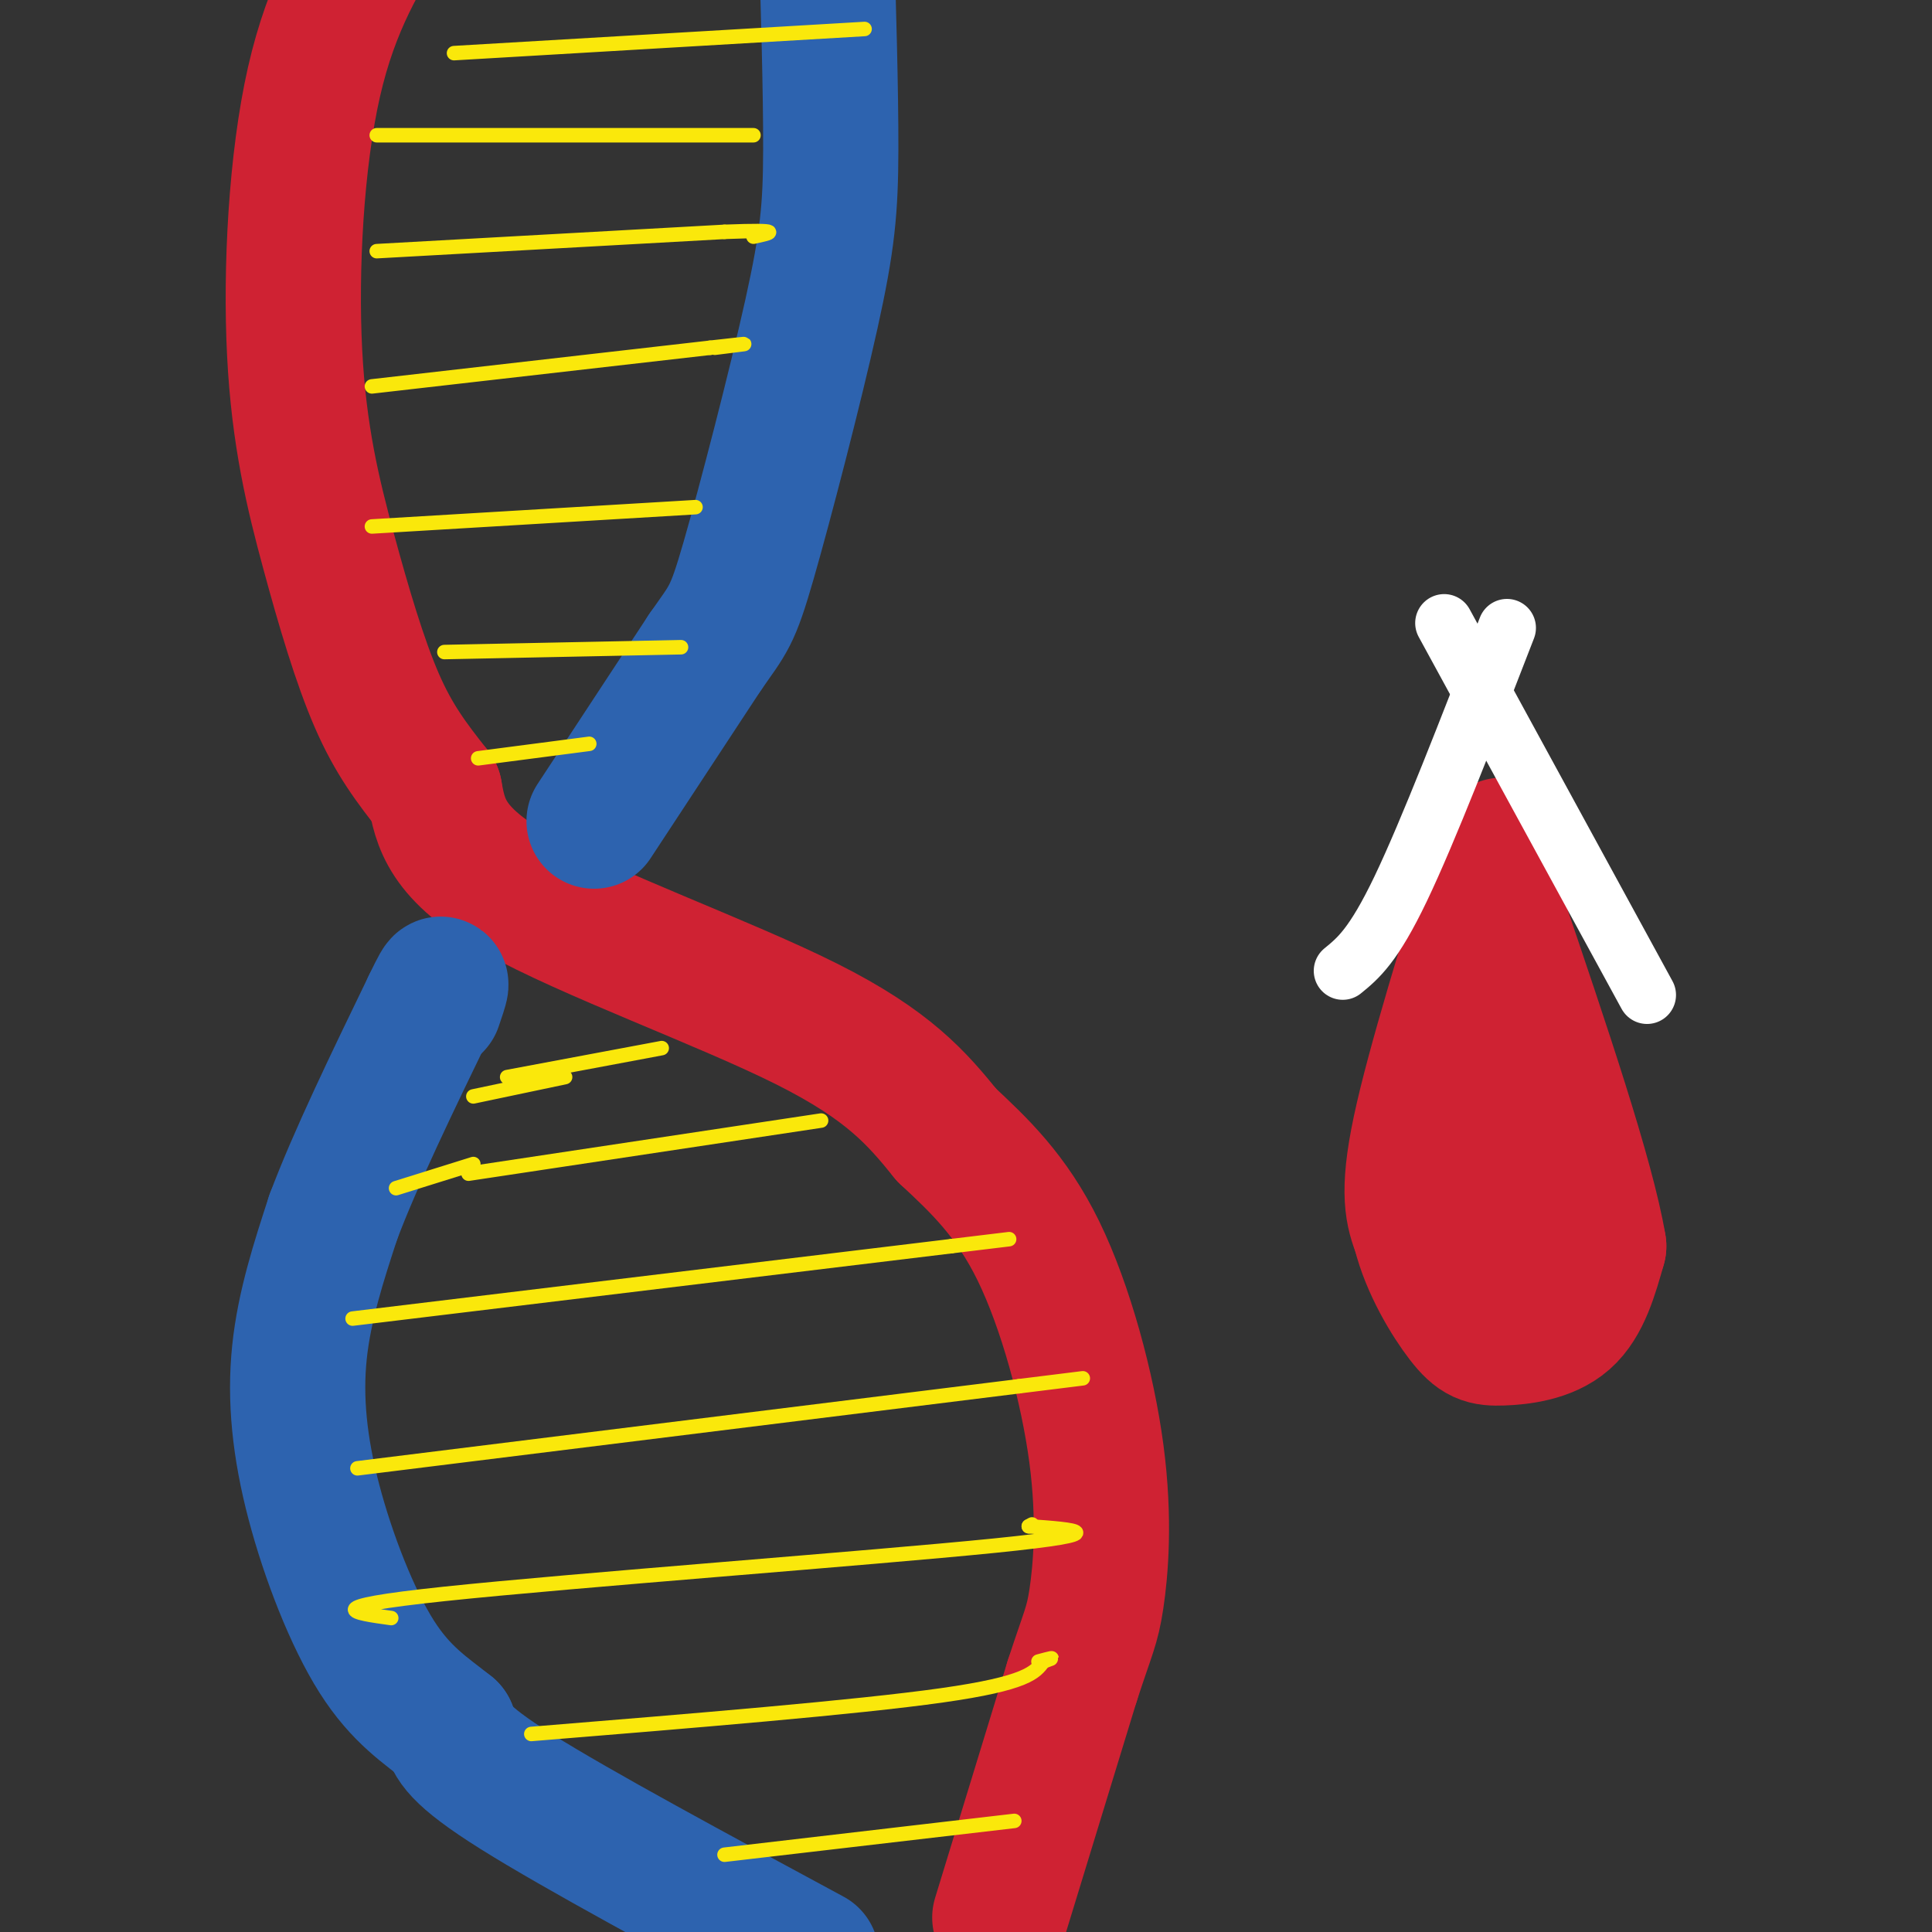 <svg viewBox='0 0 400 400' version='1.1' xmlns='http://www.w3.org/2000/svg' xmlns:xlink='http://www.w3.org/1999/xlink'><rect x="0" y="0" width="400" height="400" fill="#333333" stroke="none"/><g fill='none' stroke='#cf2233' stroke-width='28' stroke-linecap='round' stroke-linejoin='round'><path d='M207,397c0.000,0.000 15.000,-49.000 15,-49'/><path d='M222,348c3.322,-10.206 4.128,-11.220 5,-17c0.872,-5.780 1.812,-16.325 0,-30c-1.812,-13.675 -6.375,-30.478 -12,-42c-5.625,-11.522 -12.313,-17.761 -19,-24'/><path d='M196,235c-6.131,-7.560 -11.958,-14.458 -29,-23c-17.042,-8.542 -45.298,-18.726 -60,-27c-14.702,-8.274 -15.851,-14.637 -17,-21'/><path d='M90,164c-4.858,-6.128 -8.503,-10.949 -12,-19c-3.497,-8.051 -6.844,-19.333 -10,-31c-3.156,-11.667 -6.119,-23.718 -7,-41c-0.881,-17.282 0.320,-39.795 4,-56c3.680,-16.205 9.840,-26.103 16,-36'/><path d='M81,-19c2.667,-6.000 1.333,-3.000 0,0'/></g>
<g fill='none' stroke='#2d63af' stroke-width='28' stroke-linecap='round' stroke-linejoin='round'><path d='M168,405c-24.250,-13.083 -48.500,-26.167 -61,-34c-12.500,-7.833 -13.250,-10.417 -14,-13'/><path d='M93,358c-4.845,-3.874 -9.959,-7.059 -15,-15c-5.041,-7.941 -10.011,-20.638 -13,-32c-2.989,-11.362 -3.997,-21.389 -3,-31c0.997,-9.611 3.998,-18.805 7,-28'/><path d='M69,252c4.500,-12.000 12.250,-28.000 20,-44'/><path d='M89,208c3.500,-7.333 2.250,-3.667 1,0'/><path d='M123,170c0.000,0.000 23.000,-35.000 23,-35'/><path d='M146,135c4.876,-7.019 5.565,-7.067 9,-19c3.435,-11.933 9.617,-35.751 13,-51c3.383,-15.249 3.967,-21.928 4,-34c0.033,-12.072 -0.483,-29.536 -1,-47'/></g>
<g fill='none' stroke='#fae80b' stroke-width='3' stroke-linecap='round' stroke-linejoin='round'><path d='M150,384c0.000,0.000 60.000,-7.000 60,-7'/><path d='M110,359c33.667,-2.750 67.333,-5.500 85,-8c17.667,-2.500 19.333,-4.750 21,-7'/><path d='M216,344c3.333,-1.167 1.167,-0.583 -1,0'/><path d='M81,335c-7.867,-1.089 -15.733,-2.178 11,-5c26.733,-2.822 88.067,-7.378 114,-10c25.933,-2.622 16.467,-3.311 7,-4'/><path d='M213,316c1.167,-0.667 0.583,-0.333 0,0'/><path d='M74,304c0.000,0.000 137.000,-17.000 137,-17'/><path d='M211,287c22.833,-2.833 11.417,-1.417 0,0'/><path d='M73,273c0.000,0.000 124.000,-15.000 124,-15'/><path d='M197,258c20.667,-2.500 10.333,-1.250 0,0'/><path d='M97,243c0.000,0.000 73.000,-11.000 73,-11'/><path d='M82,246c0.000,0.000 16.000,-5.000 16,-5'/><path d='M105,223c0.000,0.000 32.000,-6.000 32,-6'/><path d='M98,227c0.000,0.000 19.000,-4.000 19,-4'/><path d='M99,157c0.000,0.000 23.000,-3.000 23,-3'/><path d='M92,135c0.000,0.000 49.000,-1.000 49,-1'/><path d='M77,109c0.000,0.000 67.000,-4.000 67,-4'/><path d='M77,80c0.000,0.000 70.000,-8.000 70,-8'/><path d='M147,72c11.833,-1.333 6.417,-0.667 1,0'/><path d='M78,52c0.000,0.000 72.000,-4.000 72,-4'/><path d='M150,48c13.000,-0.500 9.500,0.250 6,1'/><path d='M78,28c0.000,0.000 78.000,0.000 78,0'/><path d='M94,11c0.000,0.000 85.000,-5.000 85,-5'/></g>
<g fill='none' stroke='#cf2233' stroke-width='28' stroke-linecap='round' stroke-linejoin='round'><path d='M311,175c-7.083,22.833 -14.167,45.667 -17,59c-2.833,13.333 -1.417,17.167 0,21'/><path d='M294,255c1.738,7.067 6.085,14.234 9,18c2.915,3.766 4.400,4.129 8,4c3.600,-0.129 9.314,-0.751 13,-4c3.686,-3.249 5.343,-9.124 7,-15'/><path d='M331,258c-2.333,-14.000 -11.667,-41.500 -21,-69'/><path d='M310,189c-3.500,-11.500 -1.750,-5.750 0,0'/><path d='M312,259c0.000,0.000 -2.000,-73.000 -2,-73'/><path d='M310,186c-0.500,-11.833 -0.750,-4.917 -1,2'/></g>
<g fill='none' stroke='#ffffff' stroke-width='12' stroke-linecap='round' stroke-linejoin='round'><path d='M341,206c0.000,0.000 -42.000,-77.000 -42,-77'/><path d='M278,201c3.167,-2.583 6.333,-5.167 12,-17c5.667,-11.833 13.833,-32.917 22,-54'/></g>
</svg>
